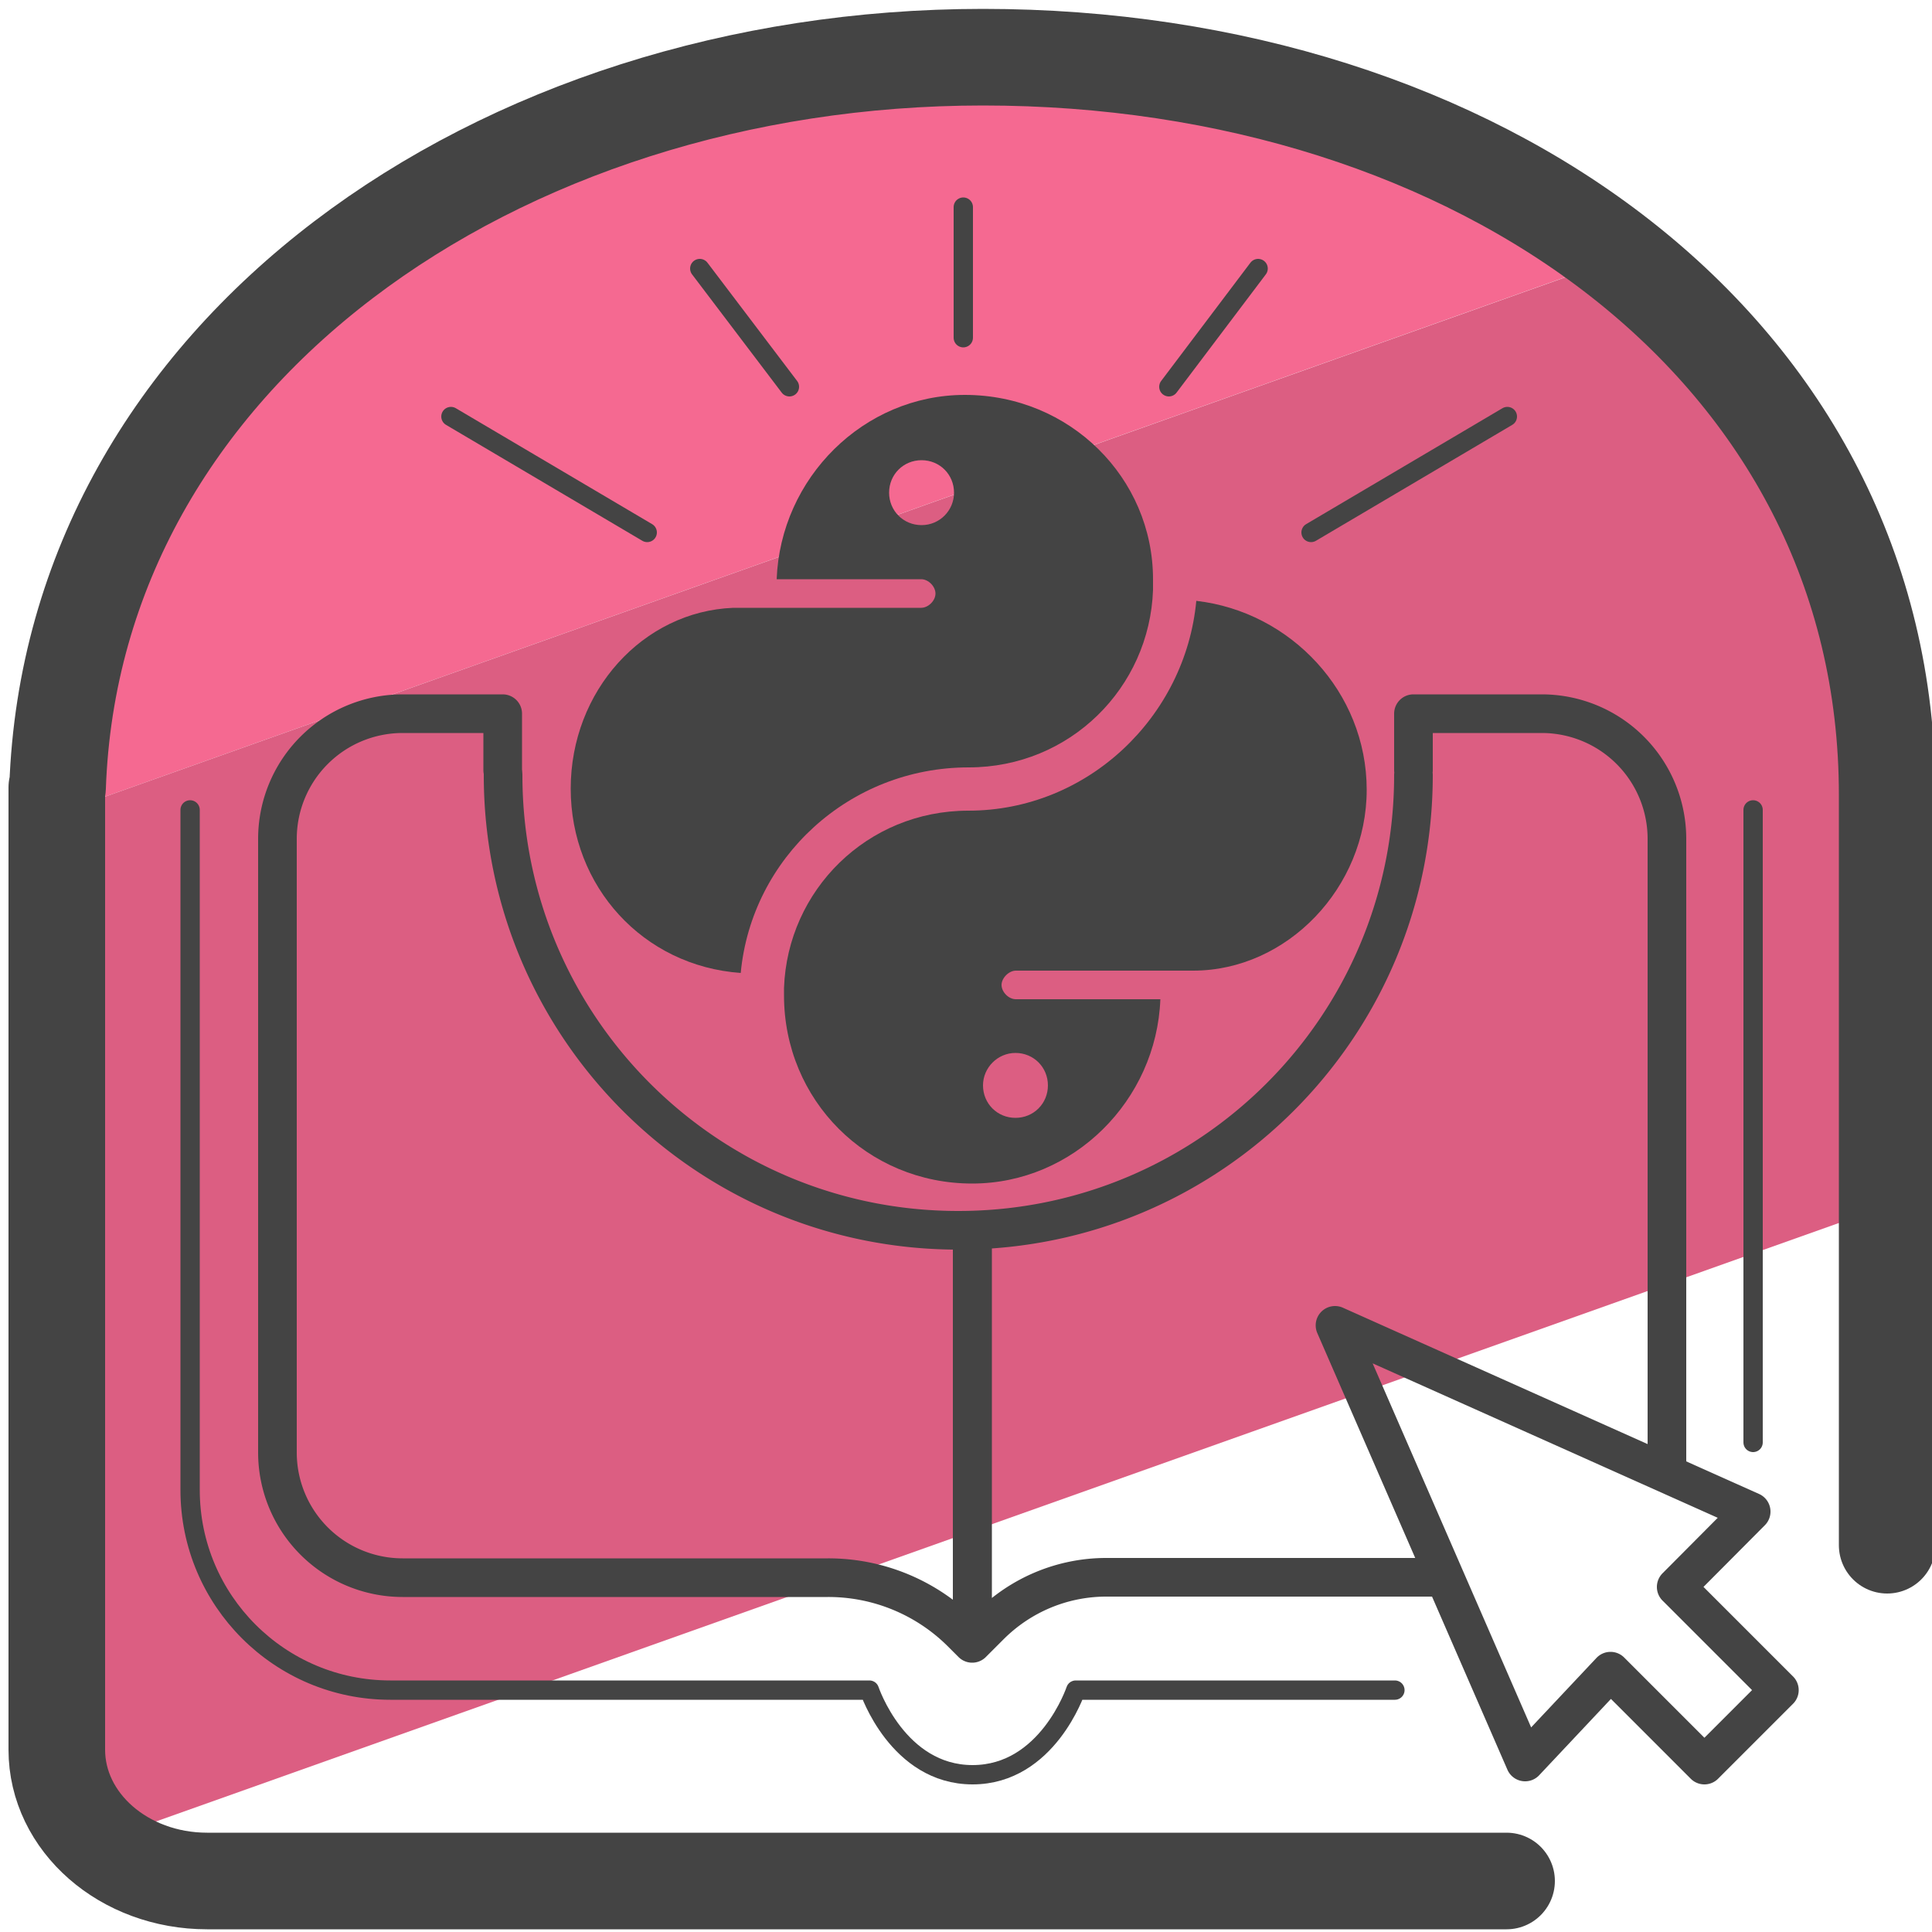 <svg xmlns="http://www.w3.org/2000/svg" id="Camada_3" x="0" y="0" version="1.1" viewBox="0 0 50 50" xml:space="preserve"><style>.st2{fill:#444}.st3{fill:none;stroke:#444;stroke-linecap:round;stroke-linejoin:round;stroke-miterlimit:10}</style><path fill="#f56991" d="M33.63 2.57L20.5 1.33c-1.23 0-14.82 7.19-14.82 8.42L.83 21.29 42.01 6.64c0-1.23-7.15-4.07-8.38-4.07z"/><path fill="#dc5e82" d="M.83 21.29l.83 23.06.94 3.3L49 31.15c.65-.23-.74-17.34-.95-17.99l-6.03-6.52L.83 21.29z"/><path d="M25.07 19.86c2.62 0 4.68-2.06 4.77-4.59v-.28c0-2.62-2.15-4.77-4.87-4.77-2.62 0-4.77 2.15-4.87 4.77h3.74c.19 0 .37.19.37.37 0 .19-.19.37-.37.37h-4.86c-2.34.09-4.21 2.15-4.21 4.68s1.87 4.59 4.4 4.77c.28-2.98 2.81-5.32 5.9-5.32zm-1.22-6.27c-.47 0-.84-.37-.84-.84s.37-.84.84-.84.84.37.84.84c0 .46-.37.84-.84.84z" class="st2"/><path d="M30.96 15.55c-.28 3-2.81 5.43-5.9 5.43-2.62 0-4.68 2.06-4.77 4.59v.19c0 2.71 2.15 4.87 4.87 4.87 2.62 0 4.77-2.15 4.87-4.77h-3.74c-.19 0-.37-.19-.37-.37s.19-.37.37-.37h4.59c2.43 0 4.49-2.15 4.49-4.68s-1.97-4.61-4.41-4.89zm-4.68 11.7c.47 0 .84.37.84.84s-.37.84-.84.84-.84-.37-.84-.84c0-.46.38-.84.84-.84z" class="st2"/><path d="M25.16 31.84v10.69l-.27-.27a4.88 4.88 0 00-3.46-1.43H10.42a3.24 3.24 0 01-3.24-3.24V21.71a3.24 3.24 0 013.24-3.24h2.59v1.46m24.3 20.89h-8.68c-1.13 0-2.21.45-3.01 1.25l-.45.45V31.84" class="st3"/><path fill="none" stroke="#444" stroke-linecap="round" stroke-linejoin="round" stroke-miterlimit="10" stroke-width=".5" d="M4.92 20.96v17.6c0 2.86 2.32 5.18 5.18 5.18h12.4s.73 2.19 2.67 2.19 2.67-2.19 2.67-2.19h8.26m9.27-22.78v16.37m-33.7-26.55l5.08 3m1.36-6.83l2.32 3.06m4.5-4.65v3.38m7.63-1.79l-2.31 3.06m3.68 3.77l5.08-3"/><path d="M34.55 34.3l4.92 11.3 2.21-2.35 2.43 2.43 1.94-1.94-2.67-2.67 1.94-1.95zm2.03-14.24c0 6.51-5.27 11.78-11.78 11.78s-11.78-5.27-11.78-11.78m23.56-.13v-1.46h3.32a3.24 3.24 0 013.24 3.24v16.2" class="st3"/><path fill="none" stroke="#444" stroke-linecap="round" stroke-linejoin="round" stroke-miterlimit="10" stroke-width="2.5" d="M48.84 39.99V20.57c0-11.55-10.59-19.09-23.4-19.09-12.59 0-23.56 7.68-23.95 18.9h-.02v24.9c0 1.88 1.74 3.4 3.89 3.4h33.63"/></svg>